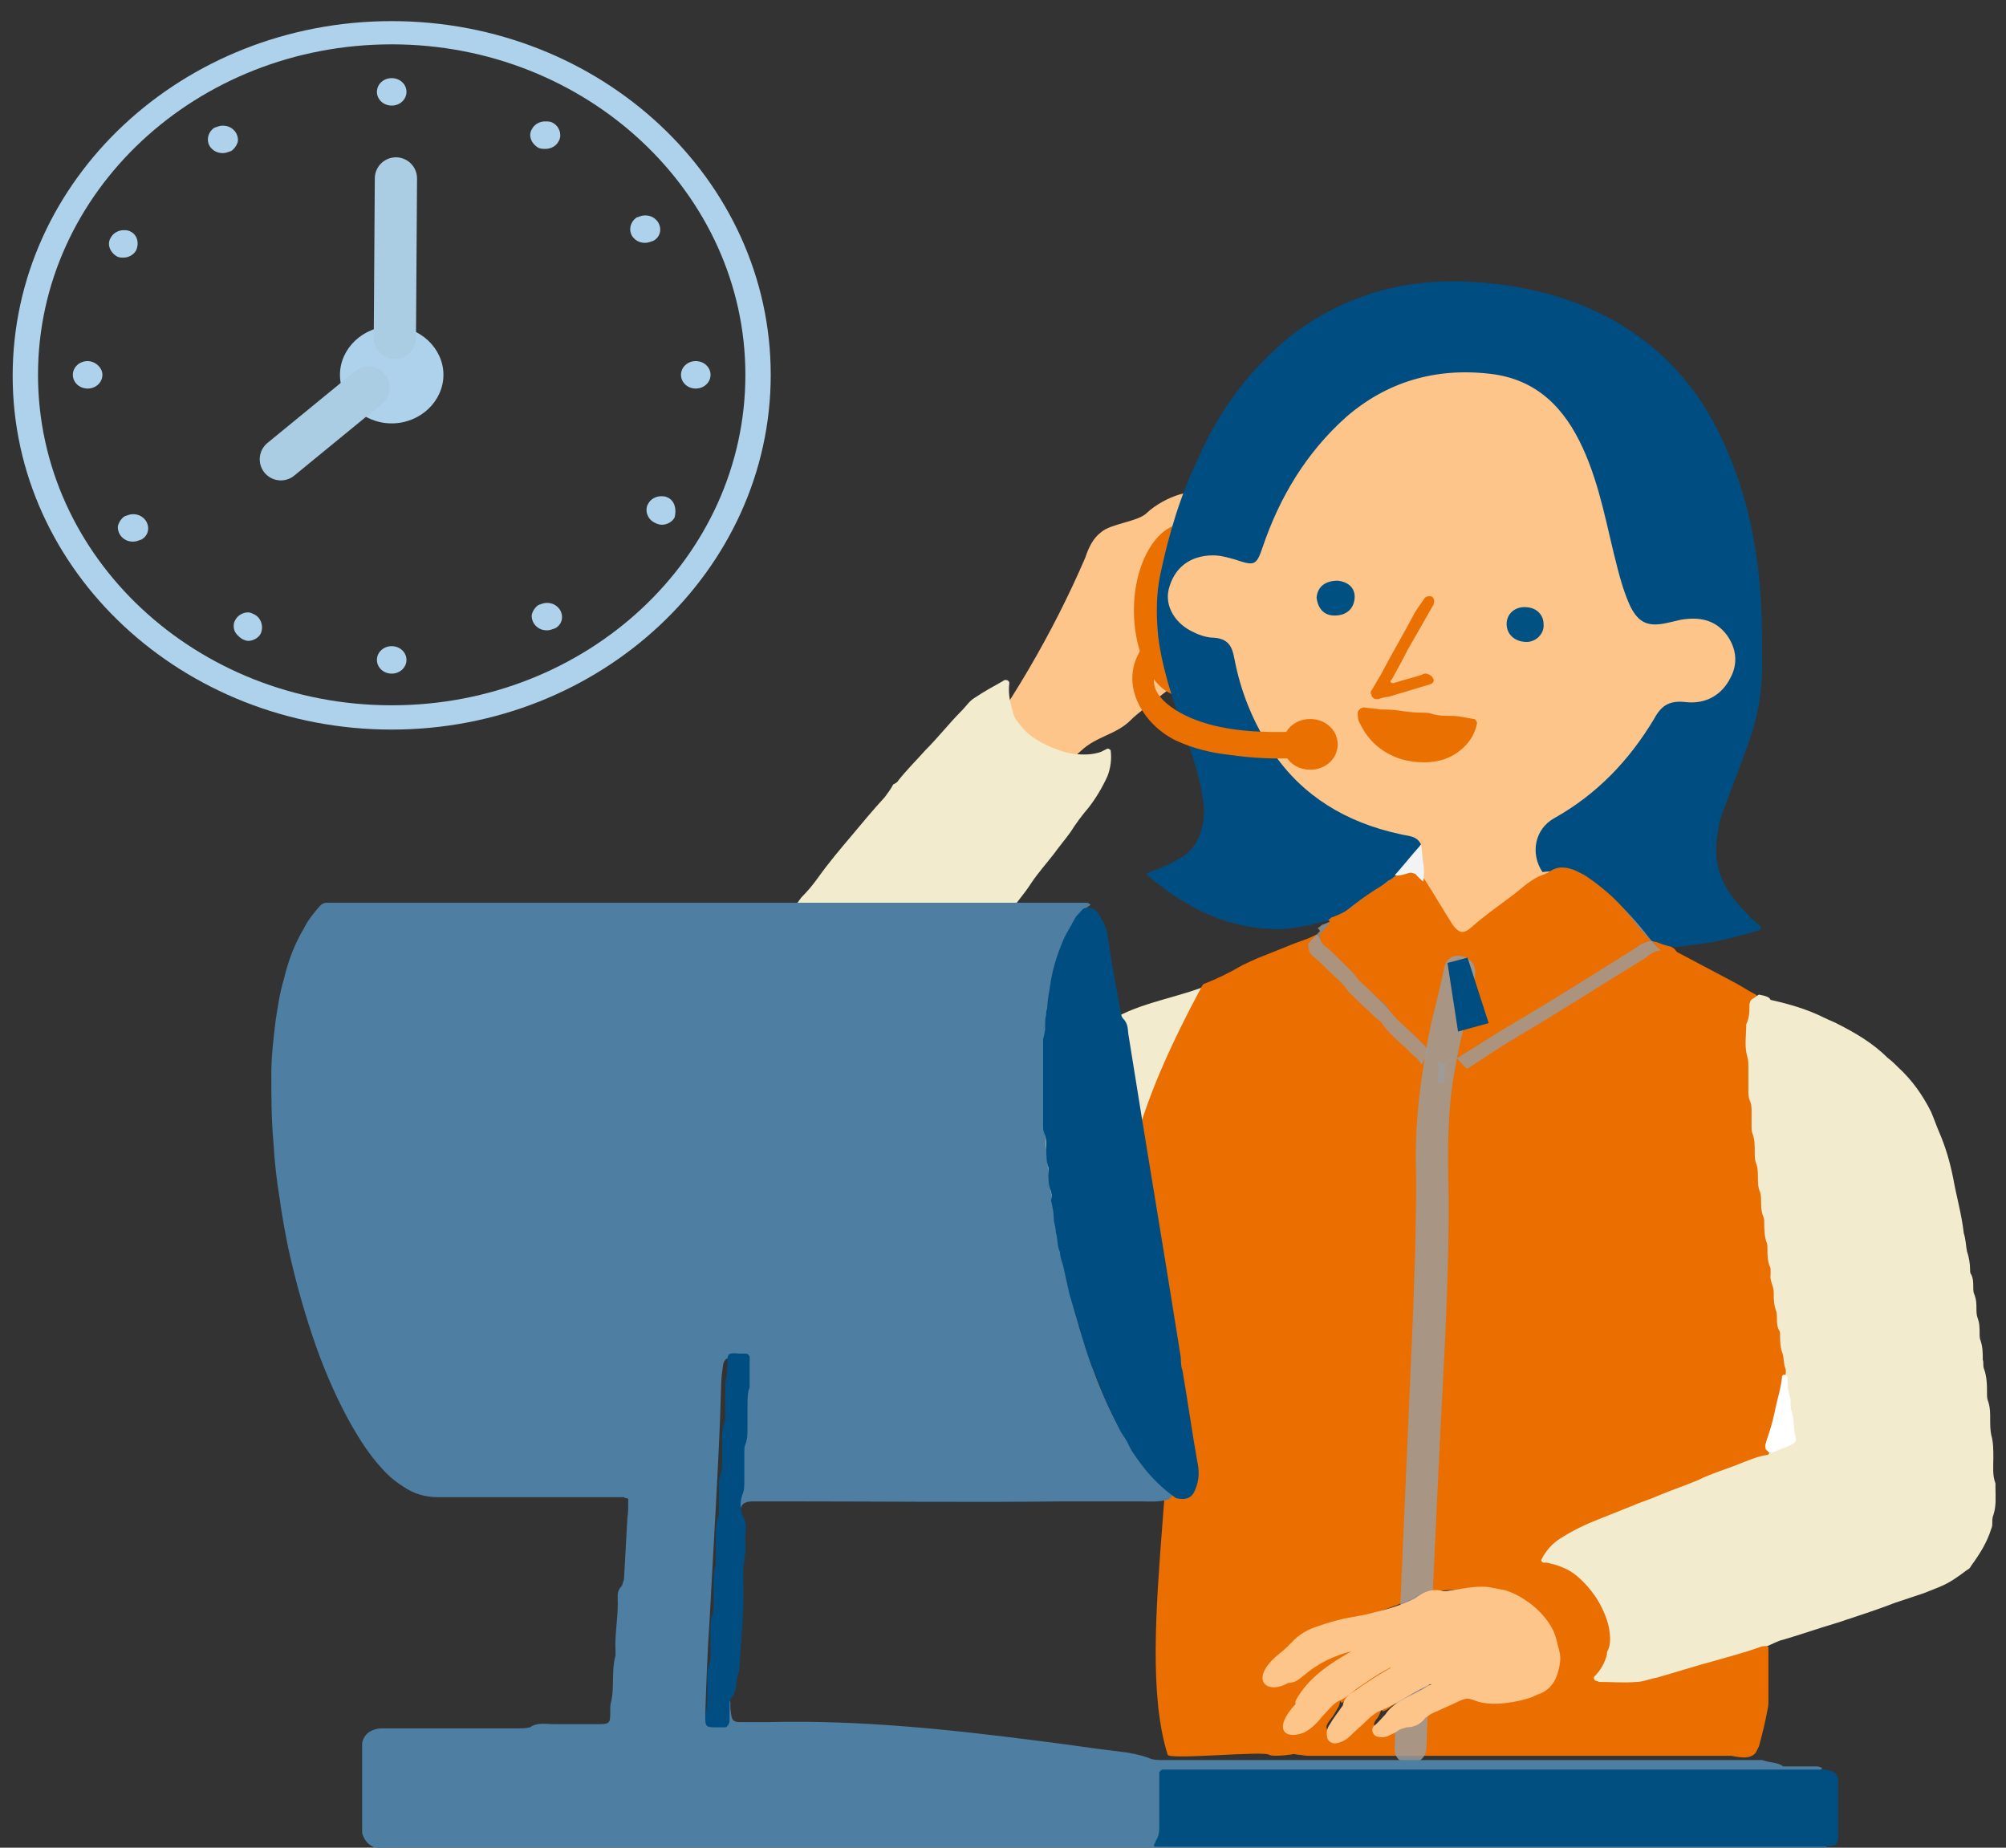 <?xml version="1.0" encoding="utf-8"?>
<!-- Generator: Adobe Illustrator 25.4.1, SVG Export Plug-In . SVG Version: 6.00 Build 0)  -->
<svg version="1.1" id="圖層_1" xmlns="http://www.w3.org/2000/svg" xmlns:xlink="http://www.w3.org/1999/xlink" x="0px" y="0px"
	 viewBox="0 0 190 175" style="enable-background:new 0 0 190 175;" xml:space="preserve">
<rect x="0" y="0" width="190" height="175" fill="#333333" stroke="none"/>
<style type="text/css">
	.st0{fill:#FDC589;}
	.st1{fill:#AED2EB;}
	.st2{fill:none;stroke:#AACDE4;stroke-width:4;stroke-linecap:round;stroke-linejoin:round;stroke-miterlimit:10;}
	.st3{fill:#EA7002;}
	.st4{fill:#F2EBCE;}
	.st5{fill:#EA6E00;}
	.st6{fill:#004E81;}
	.st7{opacity:0.8;fill:#9C9C9D;enable-background:new    ;}
	.st8{fill:#FFFFFF;}
	.st9{fill:#F2F3F5;}
	.st10{fill:#005082;}
	.st11{fill:#015183;}
	.st12{opacity:0.84;}
	.st13{fill:#9C9C9D;}
	.st14{fill:#4E7EA2;}
	.st15{fill:#014F81;}
</style>
<path class="st0" d="M165.3,59.3c0,12.9-12.7,29.8-27.1,29.8s-27.8-17.7-27.8-30.7s12.5-25.3,26.9-25.3S165.3,46.4,165.3,59.3z"/>
<g>
	<g>
		<path class="st1" d="M37.1,69.1c-19.8,0-35.9-15-35.9-33.5C1.2,17,17.3,2,37.1,2S73,17,73,35.5S56.9,69.1,37.1,69.1z M37.1,4.2
			c-18.5,0-33.5,14-33.5,31.3s15,31.3,33.5,31.3s33.5-14,33.5-31.3C70.6,18.3,55.6,4.2,37.1,4.2z"/>
		<path class="st1" d="M42,35.5c0,2.5-2.2,4.6-4.9,4.6s-4.9-2.1-4.9-4.6s2.2-4.6,4.9-4.6S42,33,42,35.5z"/>
		<path class="st1" d="M37.1,7.4c-0.8,0-1.4,0.6-1.4,1.3s0.6,1.3,1.4,1.3c0.8,0,1.4-0.6,1.4-1.3S37.9,7.4,37.1,7.4z"/>
		<path class="st1" d="M37.1,61.2c-0.8,0-1.4,0.6-1.4,1.3s0.6,1.3,1.4,1.3c0.8,0,1.4-0.6,1.4-1.3S37.9,61.2,37.1,61.2z"/>
		<path class="st1" d="M65.9,34.2c-0.8,0-1.4,0.6-1.4,1.3s0.6,1.3,1.4,1.3s1.4-0.6,1.4-1.3S66.7,34.2,65.9,34.2z"/>
		<path class="st1" d="M8.3,34.2c-0.8,0-1.4,0.6-1.4,1.3s0.6,1.3,1.4,1.3s1.4-0.6,1.4-1.3S9,34.2,8.3,34.2z"/>
		<path class="st1" d="M63.2,47.1C63,47,62.8,47,62.6,47c-0.5,0-1,0.3-1.2,0.7c-0.2,0.3-0.2,0.7-0.1,1s0.3,0.6,0.7,0.8
			c0.2,0.1,0.4,0.2,0.7,0.2c0.5,0,1-0.3,1.2-0.7C64.1,48.2,63.9,47.4,63.2,47.1z"/>
		<path class="st1" d="M12.3,21.9c-0.2-0.1-0.4-0.1-0.6-0.1c-0.5,0-1,0.3-1.2,0.7c-0.4,0.6-0.1,1.4,0.6,1.8c0.2,0.1,0.4,0.1,0.6,0.1
			c0.5,0,1-0.3,1.2-0.7C13.2,23,13,22.2,12.3,21.9z"/>
		<path class="st1" d="M24.1,58.2c-0.2-0.1-0.4-0.2-0.6-0.2c-0.5,0-1,0.3-1.2,0.7c-0.2,0.3-0.2,0.7-0.1,1s0.4,0.6,0.7,0.8
			c0.2,0.1,0.4,0.2,0.6,0.2c0.5,0,1-0.3,1.2-0.7C25,59.3,24.7,58.5,24.1,58.2z"/>
		<path class="st1" d="M53,12.4c-0.1-0.3-0.3-0.6-0.7-0.8c-0.2-0.1-0.4-0.1-0.7-0.1c-0.5,0-1,0.3-1.2,0.7C50,12.8,50.3,13.6,51,14
			c0.2,0.1,0.4,0.1,0.7,0.1c0.5,0,1-0.3,1.2-0.7C53.1,13.1,53.1,12.7,53,12.4z"/>
		<path class="st1" d="M53,57.7c-0.3-0.4-0.7-0.6-1.2-0.6c-0.3,0-0.5,0.1-0.8,0.2c-0.3,0.2-0.5,0.5-0.6,0.8s0,0.7,0.2,1
			c0.3,0.4,0.7,0.6,1.2,0.6c0.3,0,0.5-0.1,0.8-0.2C53.3,59.1,53.4,58.3,53,57.7z"/>
		<path class="st1" d="M22.5,13.5c0.1-0.3,0-0.7-0.2-1c-0.3-0.4-0.7-0.6-1.2-0.6c-0.3,0-0.5,0.1-0.8,0.2c-0.6,0.4-0.8,1.2-0.4,1.8
			c0.3,0.4,0.7,0.6,1.2,0.6c0.3,0,0.5-0.1,0.8-0.2C22.2,14.1,22.4,13.8,22.5,13.5z"/>
		<path class="st1" d="M13.8,49.3c-0.3-0.4-0.7-0.6-1.2-0.6c-0.3,0-0.5,0.1-0.8,0.2c-0.3,0.2-0.5,0.5-0.6,0.8s0,0.7,0.2,1
			c0.3,0.4,0.7,0.6,1.2,0.6c0.3,0,0.5-0.1,0.8-0.2C14.1,50.7,14.2,49.9,13.8,49.3z"/>
		<path class="st1" d="M62.3,21c-0.3-0.4-0.7-0.6-1.2-0.6c-0.3,0-0.5,0.1-0.8,0.2c-0.6,0.4-0.8,1.2-0.4,1.8c0.3,0.4,0.7,0.6,1.2,0.6
			c0.3,0,0.5-0.1,0.8-0.2C62.6,22.4,62.7,21.6,62.3,21z"/>
		<path class="st2" d="M26.6,43.5l8.3-6.8L26.6,43.5z"/>
		<path class="st2" d="M37.5,16.9L37.4,32L37.5,16.9z"/>
	</g>
	<g>
		<g>
			<path class="st0" d="M99.2,75.3c0.9-1.5,1.8-3,3.2-4.2c1.5-1.4,3.3-1.5,4.7-2.9c1.1-1.2,9-6.5,7.7-7.6c-1.2-1-4.8,1.5-4.6,0.9
				c0.5-1.7,1.1-3.4,1.6-5c0.6-2,3.8-8,2.5-9.5c-0.9-1-4,0-5.7,1.6c-0.8,0.8-3.4,1-4.3,1.8c-0.8,0.6-1.2,1.5-1.5,2.4
				C99.7,60,95.6,67,90.7,73.4"/>
		</g>
		<path class="st3" d="M112.2,49.6c2.7,0-2.1,2.7-2.1,7.2s4.8,9.2,2.1,9.2s-4.8-3.7-4.8-8.2S109.6,49.6,112.2,49.6z"/>
		<g>
			<g>
				<path class="st4" d="M114.9,93.1c-2.9,1.3-6.3,1.7-9.1,3.2c-1.4,0.8-2.6,1.9-3.8,3c-1,0.9-2.1,1.8-3.1,2.8
					c-0.7,0.7-1.5,1.4-1.8,2.3c-0.4,1.2,0.1,2.4,0.6,3.5c1.2,2.4,3,4.5,5.5,5.7s5.7,1.4,8,0c1.1-0.7,2-1.6,2.9-2.6
					c1.4-1.5,2.8-3.1,3.6-4.9c1.5-3.6,0.5-7.7-0.6-11.4"/>
			</g>
			<path class="st4" d="M117.6,121.6c0.1-0.2,0.2-0.4,0.2-0.6c0.1-0.2,0-0.4-0.1-0.6c-0.3-0.5-0.7-0.9-0.7-1.5
				c-0.5-0.8-1-1.7-1.7-2.3c-0.2-0.2-0.4-0.4-0.6-0.7c-0.4-0.5-0.8-1.1-1.1-1.6c-0.2-0.3-0.4-0.6-0.8-0.9c-0.2-0.2-0.4-0.4-0.5-0.6
				c-0.3-0.3-0.5-0.7-0.8-1.1c-0.2-0.2-0.3-0.5-0.5-0.6c-0.5-0.3-0.7-0.8-1-1.2c-0.2-0.2-0.3-0.5-0.6-0.7c-0.4-0.3-0.6-0.6-0.9-1
				s-0.5-0.7-0.9-1c-0.2-0.2-0.4-0.4-0.5-0.6c-0.3-0.4-0.5-0.8-1-1.1c-0.2-0.1-0.2-0.2-0.3-0.4c-0.3-0.5-0.6-0.9-1.1-1.3
				c-0.1-0.1-0.2-0.3-0.3-0.4c-0.3-0.4-0.6-0.9-1.1-1.2c-0.1-0.1-0.2-0.2-0.3-0.3s-0.2-0.2-0.2-0.3c-0.2-0.5-0.8-0.7-1.1-1.1
				c-0.3-0.4-0.6-0.9-1-1.2c-0.2-0.1-0.3-0.3-0.4-0.5c-0.2-0.3-0.4-0.6-0.8-0.9c-0.1-0.1-0.2-0.2-0.3-0.3c-0.3-0.4-0.6-0.8-1.1-1.2
				c-0.4-0.3-0.6-0.7-1-1c-0.2-0.2-0.3-0.4-0.5-0.6c0-0.8-0.6-1.2-1-1.7c-0.5-0.6-1-1.1-1.5-1.6c-0.7-0.7-1.1-1.4-0.3-2.2
				c0.2-0.2,0.2-0.5,0.1-0.7c0-0.1,0-0.2,0.1-0.2c0.6-0.4,0.9-1.1,1.3-1.6c0.8-1.1,1.7-2.1,2.4-3.2c0.6-0.9,1.4-1.8,2.1-2.7
				c0.5-0.7,1.1-1.4,1.6-2.1c0.5-0.8,1.1-1.6,1.7-2.3c0.7-0.9,1.3-1.9,1.8-3c0.3-0.8,0.4-1.6,0.3-2.4c0-0.1-0.2-0.2-0.3-0.2
				c-0.2,0.1-0.4,0.2-0.6,0.3c-0.8,0.3-1.7,0.3-2.6,0.2c-0.8-0.1-1.6-0.4-2.3-0.7c-0.9-0.4-1.9-1-2.5-1.7c-0.4-0.5-0.9-1-1-1.7
				c0-0.1-0.1-0.2-0.1-0.4c-0.2-0.7-0.3-1.4-0.2-2.2c0-0.2-0.2-0.3-0.3-0.3c-0.1,0-0.2,0-0.3,0.1c-0.9,0.5-1.8,1-2.7,1.6
				c-0.5,0.3-0.8,0.8-1.2,1.2c-1.2,1.2-2.2,2.5-3.4,3.7c-0.9,1-1.8,1.9-2.6,2.9c-0.1,0.2-0.3,0.3-0.5,0.4c-0.2,0.4-0.5,0.8-0.8,1.2
				c-1.1,1.2-2.1,2.4-3.1,3.6c-1.1,1.3-2.2,2.6-3.2,4c-0.5,0.7-1,1.3-1.6,1.9c-0.3,0.4-0.6,0.8-0.8,1.2c-0.6,0.7-0.8,1.6-1.2,2.4
				c-0.1,0.2-0.1,0.3-0.1,0.5c-0.1,1.2,0,2.4,0.4,3.6c0.1,0.2,0.1,0.3,0.2,0.5s0.3,0.4,0.3,0.6c0.2,0.8,0.8,1.4,1.2,2.1
				c0.1,0.1,0.2,0.2,0.2,0.3c0.6,0.5,1,1.1,1.4,1.7s0.8,1.1,1.3,1.6c0.4,0.3,0.6,0.8,0.9,1.1c0.3,0.4,0.6,0.9,1,1.2
				c0.2,0.1,0.3,0.3,0.4,0.5c0.4,0.6,0.8,1.2,1.4,1.7c0.2,0.2,0.3,0.4,0.5,0.6c0.3,0.5,0.6,0.9,1.1,1.3c0.2,0.1,0.3,0.3,0.4,0.5
				c0.3,0.4,0.6,0.8,1,1.1c0.2,0.2,0.3,0.4,0.5,0.6c0.3,0.3,0.5,0.7,0.9,1c0.2,0.1,0.3,0.3,0.4,0.5c0.2,0.3,0.5,0.6,0.8,0.9
				c0.1,0.1,0.2,0.2,0.3,0.3c0.3,0.5,0.7,0.9,1.2,1.3c0.4,0.3,0.7,0.8,1.1,1.1c1.1,1.3,2.3,2.4,3.5,3.6c1,1,2.1,1.9,3.3,2.7
				c0.6,0.4,1.1,0.8,1.6,1.2c1.4,0.8,3,1.5,4.7,1.8c0.4,0.1,0.8,0.2,1.2,0.2c1.8,0.4,3.6,0.5,5.4,0.3c0.4,0,0.7-0.1,1.1-0.1
				c1.7-0.1,3.2-0.5,4.8-1C116.8,121.9,117.2,121.7,117.6,121.6z"/>
			<path class="st5" d="M166.3,166c0.1-0.2,0.2-0.4,0.3-0.6c0.3-1.1,0.6-2.3,0.8-3.4c0.1-0.4,0.1-0.7,0.1-1.1c0-1.6,0-3.3,0-4.9
				c-0.6-0.5-1.2-0.1-1.9,0.1c-2.9,0.8-5.8,1.7-8.8,2.5c-1.6,0.4-3.2,0.5-4.8,0.4c-0.1-0.2-0.1-0.3-0.1-0.4
				c2.2-4.1,0.4-8.8-4.2-10.5c-1-0.4-0.8-0.8-0.3-1.3c1.1-1.1,2.5-1.7,3.9-2.3c5.1-2.1,10.2-4,15.3-5.9c0.4-0.2,1-0.2,1.2-0.8
				c-0.1-0.4-0.2-0.9-0.1-1.4c0.7-2.1,0.6-4.3,1.7-6.3c0.2-1.3-0.3-2.5-0.5-3.7c-0.9-6.3-1.9-12.7-2.5-19.1c-0.3-3.6-1-7.1-0.5-10.8
				c0.1-0.8,0.4-1.4,0.5-2.2l-0.1-0.1c-0.8-0.4-1.5-0.9-2.3-1.3c-1.7-0.9-3.4-1.8-5.1-2.7c-0.2-0.1-0.2-0.3-0.4-0.4
				c-0.7-0.5-1.5-0.7-2.3-0.9c-0.9,0-1.6,0.5-2.3,0.9c-5.3,3.3-10.7,6.5-16,9.8c-1.6,1-1.6,0.9-2.8-0.4c-2.7-2.7-5.4-5.4-8-8.2
				c-0.8-0.8-1.7-1.6-2.4-2.5c-0.9,0.5-1.8,0.7-2.7,1.1c-0.5,0.2-1,0.4-1.5,0.6s-1,0.4-1.5,0.6c-0.4,0.2-0.9,0.4-1.3,0.6
				c-1.2,0.7-2.4,1.3-3.7,1.8l-0.1,0.1c-2.9,5.4-5.5,10.9-6.9,16.9c-0.1,0.5-0.2,1-0.2,1.5c0.7,3.4,2,6.7,3,10
				c3.3,11.1-2.7,33.5,0.8,44.5c0.2,0.5,9.2-0.4,9.6,0c0.6,0.3,3.6-0.2,4-0.5c1.6-1.5,1.5-11.7,3.6-12.2s6.2-2.1,6.2-2.2
				c0.2-0.6,5-0.9,6.3-0.8c3.6,0.1,6.9,3.3,6.8,6.6c0,1.6-0.8,2.6-2.5,3.1c-1.4,0.4-2.8,0.8-4.3,0.4c-2.4-0.6-4,0.5-5.7,1.7
				c-0.1,0.4-1.4,1.3-1.7,1c-0.5-0.3-0.9,0.1-1.4,0.2c-0.4,0.2-0.9,0.4-1.2,0.1c-0.4-0.4,0.1-0.7,0.3-1.1c0.1-0.2,0.2-0.4,0.2-0.6
				c0-0.2-0.2-0.4-0.4-0.4c-1.3,0-1.9,1.1-2.7,1.7c-0.5,0.4-1,1.4-1.8,0.8c-0.7-0.5,0.2-1.1,0.5-1.7c0.2-0.4,0.6-0.8,0.5-1.3
				c-0.1-0.2-0.2-0.4-0.5-0.4c-0.8,0.1-1.2,0.6-1.6,1.1c-0.7,0.9-1.6,1.5-2.3,2.3c-0.2,0.2-0.3,0.5-0.4,0.8
				c-0.5,0.9-0.1,1.3,0.9,1.4c0.3,0,0.6,0.1,0.9,0.1c13.4,0,26.7,0,40.1,0C165,166.5,165.8,166.6,166.3,166z"/>
			<path class="st6" d="M156.4,89.1c0.2,0.1,0.5,0.1,0.7,0.2c0.5,0.2,1.1,0.4,1.7,0.4c1.3-0.2,2.7-0.3,4-0.6c1.3-0.3,2.5-0.6,3.8-1
				c0.2-0.1,0.3-0.3,0.1-0.4c-0.3-0.3-0.6-0.5-0.9-0.8c-0.7-0.7-1.3-1.4-1.9-2.2c-1.1-1.6-1.5-3.2-1.3-5.1c0.1-0.8,0.2-1.7,0.5-2.5
				c0.4-1.1,0.8-2.1,1.2-3.2c0.5-1.3,1-2.6,1.4-3.8c0.8-2.3,1.2-4.6,1.2-7c0-2,0-4-0.1-6c-0.3-4.8-1.1-9.4-3-13.9
				c-0.7-1.8-1.6-3.5-2.7-5.2c-3.5-5.2-8.4-8.5-14.6-10.2c-3.5-0.9-7.1-1.3-10.7-1.1c-4.5,0.3-8.6,1.7-12.3,4.2
				c-1.8,1.2-3.3,2.7-4.8,4.3c-2.2,2.5-3.9,5.2-5.2,8.2c-1.7,3.5-2.8,7.2-3.6,11c-0.4,1.9-0.4,3.9-0.2,5.9c0.3,2.4,1,4.8,1.8,7.1
				c0.5,1.5,1,2.9,1.5,4.4c0.4,1.2,0.7,2.4,0.9,3.7c0.2,1,0.2,2.1-0.1,3.1c-0.3,1.1-0.9,2-1.9,2.6c-0.8,0.5-1.6,0.9-2.5,1.2
				c-0.2,0.1-0.5,0.2-0.7,0.3c-0.1,0.1-0.1,0.1,0,0.2l0.1,0.1c2.1,1.8,4.5,3.3,7.2,4.2c1.6,0.5,3.3,0.8,5,0.8c1.1,0,2.1-0.2,3.1-0.4
				c0.5-0.1,1.1-0.3,1.6-0.4c0.7,0,1.3-0.2,1.8-0.6c1.5-1.2,3.3-2.2,4.8-3.4c0.8-1.1,2-1.8,2.3-3.2c-0.4-0.9-1.3-0.8-2-1
				c-5.1-1.1-9.2-3.6-12-7.7c-1.9-2.8-3.1-5.8-3.7-9c-0.2-1.1-0.6-1.8-1.9-1.9c-0.6,0-1.3-0.2-1.9-0.5c-1.8-0.8-2.8-2.5-2.4-4.1
				c0.5-2,2-3.2,4.2-3.2c0.7,0,1.4,0.2,2.1,0.4c1.8,0.6,2,0.6,2.6-1.2c1.6-4.7,4.1-8.9,7.9-12.3c3.8-3.3,8.4-4.7,13.6-4.1
				c4.5,0.5,7.1,3.3,8.8,7s2.3,7.6,3.3,11.4c0.3,1.2,0.7,2.5,1.2,3.6c0.8,1.6,1.7,2,3.5,1.6c0.4-0.1,0.9-0.2,1.3-0.3
				c1.8-0.3,3.3,0,4.4,1.5c0.9,1.3,1,2.7,0.3,4c-0.8,1.6-2.3,2.5-4.2,2.3c-1.7-0.2-2.4,0.4-3.1,1.7c-2.3,3.8-5.3,7-9.4,9.3
				c-1.8,1-2.3,3.3-1.1,5.1c3.5-0.5,5.4,1.6,7.4,3.7C154.5,87.4,155,88.7,156.4,89.1z"/>
			<path class="st4" d="M166.6,94.2c-0.2,0.1-0.4,0.3-0.6,0.4s-0.3,0.4-0.3,0.6c0,0.6,0,1.2-0.3,1.8c0,1-0.2,2.1,0.1,3.1
				c0.1,0.3,0.1,0.6,0.1,1c0,0.7,0,1.4,0,2.1c0,0.4,0,0.8,0.2,1.2c0.1,0.3,0.1,0.6,0.1,0.8c0,0.5,0,0.9,0,1.4c0,0.3,0,0.6,0.1,0.8
				c0.2,0.5,0.2,1.1,0.2,1.7c0,0.3,0,0.7,0.1,1c0.2,0.5,0.2,0.9,0.2,1.4s0,0.9,0.2,1.4c0.1,0.3,0.1,0.6,0.1,0.8c0,0.5,0,1,0.2,1.5
				c0.1,0.2,0.1,0.4,0.1,0.6c0,0.6,0,1.2,0.2,1.8c0.1,0.2,0.1,0.4,0.1,0.6c0,0.6,0,1.1,0.2,1.7c0.1,0.1,0.1,0.3,0.1,0.4s0,0.3,0,0.4
				c-0.1,0.6,0.3,1.1,0.3,1.7s0,1.1,0.2,1.7c0.1,0.2,0.1,0.5,0.1,0.7c0,0.4,0,0.8,0.2,1.2c0.1,0.1,0.1,0.3,0.1,0.4
				c0,0.6,0,1.1,0.2,1.7c0.2,0.5,0.1,1,0.3,1.5c0.1,0.2,0,0.6,0,0.8c-0.5,0.7-0.2,1.4-0.2,2.1c0.1,0.8,0.2,1.6,0.4,2.3
				c0.2,1,0.1,1.8-1.1,2.2c-0.3,0.1-0.5,0.3-0.6,0.6c-0.1,0.1-0.1,0.2-0.2,0.2c-0.8,0.1-1.5,0.4-2.3,0.7c-1.4,0.6-2.9,1-4.3,1.7
				c-1.2,0.5-2.4,0.9-3.6,1.4c-0.9,0.4-1.9,0.7-2.8,1.1c-1,0.4-2,0.8-3,1.2c-1.3,0.5-2.5,1.1-3.6,1.8c-0.8,0.5-1.4,1.2-1.8,2
				c-0.1,0.1,0.1,0.3,0.2,0.3c0.2,0,0.5,0,0.7,0.1c0.9,0.2,1.8,0.6,2.5,1.2c0.7,0.6,1.2,1.2,1.7,1.9c0.6,0.9,1.1,2,1.3,3
				c0.1,0.7,0.2,1.4-0.1,2.1c-0.1,0.1-0.1,0.3-0.1,0.4c-0.2,0.8-0.6,1.5-1.2,2.1c-0.1,0.1,0,0.4,0.2,0.4c0.1,0,0.2,0.1,0.3,0.1
				c1.2,0,2.3,0.1,3.5,0c0.6,0,1.3-0.3,1.9-0.4c1.8-0.5,3.6-1.1,5.5-1.6c1.4-0.4,2.9-0.8,4.3-1.3c0.2-0.1,0.5-0.1,0.7-0.1
				c0.5-0.2,1-0.5,1.5-0.6c1.7-0.5,3.4-1.1,5.1-1.6c1.8-0.6,3.7-1.2,5.5-1.9c0.9-0.3,1.8-0.6,2.7-0.9c0.5-0.2,1-0.4,1.5-0.6
				c1-0.4,1.8-1,2.6-1.6c0.2-0.1,0.3-0.2,0.4-0.4c0.8-1.1,1.5-2.2,1.9-3.5c0.1-0.2,0.1-0.4,0.1-0.6c0-0.2,0-0.5,0.1-0.7
				c0.3-0.9,0.2-1.8,0.2-2.6c0-0.1,0-0.3,0-0.4c-0.3-0.8-0.2-1.6-0.2-2.4c0-0.8,0-1.5-0.2-2.2c-0.1-0.5-0.1-1-0.1-1.5
				c0-0.6,0-1.1-0.2-1.7c-0.1-0.2-0.1-0.5-0.1-0.7c0-0.8,0-1.6-0.3-2.4c-0.1-0.3,0-0.6-0.1-0.8c0-0.6,0-1.2-0.2-1.8
				c-0.1-0.2-0.1-0.5-0.1-0.7c0-0.5,0-1-0.2-1.5c-0.1-0.3-0.1-0.6-0.1-0.8c0-0.5,0-0.9-0.2-1.4c-0.1-0.2-0.1-0.5-0.1-0.7
				c0-0.4,0-0.8-0.2-1.2c-0.1-0.1-0.1-0.3-0.1-0.4c0-0.6-0.1-1.2-0.3-1.8c-0.1-0.5-0.1-1.1-0.3-1.7c-0.2-1.8-0.7-3.5-1-5.2
				c-0.3-1.5-0.7-2.9-1.3-4.3c-0.3-0.7-0.5-1.3-0.8-2c-0.8-1.6-1.8-3-3.1-4.2c-0.3-0.3-0.6-0.6-1-0.9c-1.4-1.4-3.1-2.4-4.9-3.3
				c-0.4-0.2-0.7-0.3-1.1-0.5c-1.6-0.8-3.3-1.3-5.1-1.7C167.6,94.4,167.1,94.3,166.6,94.2z"/>
			<path class="st7" d="M157.3,90c-0.5-0.4-0.9-0.9-1.2-1.3c-1-1.3-2.1-2.5-3.3-3.6c-0.6-0.5-1.2-1-1.8-1.4
				c-0.4-0.3-0.9-0.5-1.4-0.7c-0.9-0.3-1.8-0.4-2.6,0.2c-0.1,0.1-0.3,0.1-0.4,0.2c-1.4,0.4-2.4,1.5-3.5,2.3c-1.3,1-2.6,1.9-3.8,2.9
				c-0.8,0.7-1.3,0.6-1.9-0.3c-0.9-1.5-1.8-3-2.8-4.5c-0.9-1.2-1.9-1-3.1-0.4c-0.6,0.5-1.3,1-2,1.4c-0.6,0.4-1.3,0.9-1.9,1.4
				c-0.7,0.6-1.5,1.1-2.4,1.4c-0.1,0.1-0.2,0.2-0.4,0.3c0.2,0.2,0.3,0.3,0.1,0.4c-0.3,0.4-0.7,0.7-1,1.1c0,0.5,0.1,0.9,0.5,1.2
				c0.5,0.4,1,0.9,1.5,1.4c0.6,0.6,1.3,1.1,1.8,1.9c0.2,0.2,0.4,0.4,0.7,0.7c0.6,0.6,1.2,1.1,1.8,1.7c0.2,0.2,0.4,0.3,0.6,0.5
				c0.7,1.1,1.8,1.9,2.8,2.9c0.5,0.5,0.6,0.4,1,1.1c0.3,0.4,1.9-6.8,1.6,1.7c0.1,0.1,0.4,0.1,0.6,0c0.1-4.9,1.8-1.1,2.2-1.3
				c1.9-1.2,2.7-1.8,4.7-3c4.1-2.4,8.1-5,12.2-7.5C156.3,90.3,156.8,90.1,157.3,90z"/>
			<path class="st5" d="M156.4,89.1c-0.4-0.4-0.8-0.8-1.2-1.3c-0.9-1.2-1.9-2.4-3.1-3.4c-0.6-0.5-1.1-0.9-1.7-1.3
				c-0.4-0.3-0.9-0.5-1.3-0.7c-0.8-0.3-1.6-0.4-2.4,0.2c-0.1,0.1-0.3,0.1-0.4,0.2c-1.3,0.4-2.2,1.4-3.3,2.2
				c-1.2,0.9-2.5,1.8-3.6,2.8c-0.8,0.7-1.2,0.6-1.8-0.2c-0.9-1.4-1.7-2.8-2.6-4.2c-0.8-1.1-1.8-0.9-2.9-0.4
				c-0.6,0.5-1.2,0.9-1.9,1.3c-0.6,0.4-1.2,0.8-1.8,1.3c-0.7,0.6-1.4,1-2.3,1.3c-0.1,0.1-0.2,0.2-0.3,0.2c0.2,0.2,0.2,0.3,0.1,0.4
				c-0.3,0.3-0.6,0.7-0.9,1c0,0.4,0.1,0.8,0.5,1.1c0.5,0.4,0.9,0.8,1.4,1.3c0.6,0.6,1.2,1.1,1.7,1.8c0.1,0.2,0.4,0.4,0.6,0.6
				c0.6,0.5,1.1,1.1,1.7,1.6c0.2,0.2,0.4,0.3,0.5,0.5c0.7,1.1,1.7,1.8,2.6,2.7c0.5,0.5,1.1,1,1.5,1.6c0.2,0.4,0.7,0.7,1.1,1
				c0.1,0.1,0.4,0.1,0.6,0c0.3-0.2,0.7-0.4,1-0.6c1.8-1.1,3.6-2.3,5.5-3.4c3.9-2.3,7.7-4.7,11.5-7.1
				C155.4,89.4,155.9,89.2,156.4,89.1z"/>
			<path class="st8" d="M167.8,137.6c0.5-0.2,1-0.4,1.5-0.6c0.2-0.1,0.5-0.2,0.6-0.3s0.2-0.2,0.2-0.4c-0.1-0.5-0.2-0.9-0.2-1.4
				c0-0.4-0.1-0.8-0.2-1.2c-0.1-0.3-0.1-0.6-0.1-0.8s0-0.5-0.1-0.7c-0.2-0.6-0.2-1.3-0.2-1.9c-0.1,0-0.2-0.1-0.3-0.1
				s-0.2,0.1-0.2,0.1c-0.1,1.2-0.5,2.3-0.7,3.4c-0.2,1-0.5,1.9-0.8,2.8c0,0.1-0.1,0.3-0.1,0.4c0,0.2,0,0.4,0.2,0.5
				C167.5,137.6,167.6,137.6,167.8,137.6z"/>
			<path class="st5" d="M131,162.1c0.1-0.1,0.3-0.1,0.4-0.2c1.2-0.9,2.5-1.6,3.8-2.4c0.1-0.2,0-0.4-0.3-0.3
				c-1.2,0.5-2.3,1.1-3.4,1.8c-0.3,0.2-0.6,0.4-0.9,0.8C130.8,161.9,130.9,162,131,162.1z"/>
			<path class="st5" d="M127.1,161.3c0.6-0.5,1.2-1,1.7-1.5c0.1-0.2,0-0.4-0.3-0.3c-0.4,0.2-0.7,0.5-1.1,0.7
				c-0.3,0.2-0.6,0.4-0.7,0.7C126.9,161.1,127,161.2,127.1,161.3z"/>
			<path class="st9" d="M134.8,83.5c0.1-0.6,0.1-1.2,0-1.8c-0.1-0.6-0.1-1.1-0.2-1.7c0,0-0.1,0-0.1,0.1c-0.8,0.9-1.6,1.9-2.4,2.8
				c0.4,0.1,0.9-0.1,1.3-0.2c0.2-0.1,0.5,0,0.7,0.1C134.3,83.1,134.6,83.3,134.8,83.5z"/>
			<path class="st5" d="M122.6,161c0.5-0.4,0.9-0.8,1.4-1.3c1.2-1.2,2.6-2.3,4.2-3.1c0.3-0.1,0.5-0.3,0.7-0.5c0,0,0.1-0.1,0-0.1
				c-0.1-0.1-0.1-0.1-0.2-0.1c-0.8,0.1-1.6,0.3-2.3,0.6c-1.4,0.5-2.6,1.4-3.7,2.3c-0.2,0.2-0.4,0.4-0.7,0.6
				C122.1,159.9,122.2,160.5,122.6,161z"/>
			<path class="st5" d="M128.6,159.6c0.1,0.1,0.2,0.2,0.3,0.3c0.6-0.4,1.1-0.7,1.7-1.1c0.3-0.2,0.7-0.4,1-0.6c0.1-0.2,0-0.4-0.3-0.3
				C130.3,158.3,129.4,158.9,128.6,159.6z"/>
			<path class="st5" d="M134.9,159.3c0.1,0.1,0.2,0.2,0.3,0.3c0.4-0.1,0.7-0.3,1-0.6v-0.1l-0.1-0.1
				C135.7,159,135.2,158.9,134.9,159.3z"/>
			<path class="st5" d="M131.3,157.9c0.1,0.1,0.2,0.2,0.3,0.3c0.3-0.2,0.6-0.4,0.9-0.6v-0.1c-0.1,0-0.2-0.1-0.3-0.1
				C131.9,157.4,131.5,157.6,131.3,157.9z"/>
			<path class="st3" d="M130.8,67.2c-0.5-0.1-1.1-0.1-1.6-0.2c-0.3,0-0.6,0.3-0.6,0.5c0,0.3,0,0.7,0.2,1c0.8,1.7,2.1,2.8,3.9,3.4
				c0.7,0.2,1.4,0.3,2.2,0.3c1.4,0,2.6-0.4,3.6-1.3c0.7-0.6,1.2-1.4,1.4-2.4c0-0.1-0.1-0.4-0.3-0.4c-0.7-0.1-1.4-0.3-2.1-0.3
				c-0.6,0-1.3,0-1.9-0.2c-0.3-0.1-0.6-0.1-0.9-0.1c-0.8,0-1.5-0.1-2.2-0.2C131.9,67.2,131.3,67.2,130.8,67.2L130.8,67.2z"/>
			<path class="st3" d="M135.1,63.8c-0.1,0-0.3,0-0.4,0.1c-0.9,0.3-1.8,0.5-2.7,0.8c-0.1,0-0.2,0-0.3-0.1v-0.1c0,0,0-0.1,0.1-0.1
				c0.5-0.9,1-1.8,1.5-2.8c0.8-1.4,1.6-2.8,2.4-4.2c0.1-0.1,0.1-0.2,0.1-0.3c0.1-0.2,0-0.5-0.2-0.6s-0.6,0-0.7,0.2
				c-0.4,0.6-0.8,1.1-1.1,1.7c-0.9,1.7-1.9,3.4-2.8,5.1c-0.3,0.6-0.7,1.2-1.1,1.9c-0.1,0.1-0.1,0.3,0,0.4c0,0.3,0.4,0.5,0.7,0.4
				s0.6-0.2,0.9-0.2c1-0.3,2-0.6,3-0.9c0.3-0.1,0.7-0.2,1-0.3c0.2-0.1,0.3-0.2,0.3-0.4C135.7,64.1,135.5,63.9,135.1,63.8z"/>
			<path class="st10" d="M126.4,58.3c1.1,0,1.8-0.6,1.9-1.6s-0.6-1.6-1.6-1.7c-1.1,0-1.9,0.5-2,1.6
				C124.8,57.5,125.3,58.3,126.4,58.3z"/>
			<path class="st11" d="M144.4,57.5c-1,0-1.7,0.7-1.7,1.6c0,1,0.8,1.7,1.9,1.7c0.9,0,1.7-0.8,1.6-1.7
				C146.2,58.3,145.6,57.5,144.4,57.5z"/>
			<g class="st12">
				<g>
					<path class="st13" d="M136.8,91.6c-0.5,2.6-1.3,5.1-1.7,7.7c-0.6,3.4-1,6.7-1,10.2c0.1,5.3-0.1,10.6-0.3,15.8
						c-0.4,9.1-0.8,18.3-1.2,27.4c-0.2,4.3-0.4,8.6-0.5,12.9c-0.1,1.9,2.9,1.9,3,0c0.3-8.4,0.7-16.9,1.1-25.3
						c0.4-9.1,1.1-18.4,1-27.5c-0.1-3.9-0.1-7.7,0.6-11.5c0.5-3,1.4-5.9,1.9-8.9C140.1,90.5,137.2,89.7,136.8,91.6L136.8,91.6z"/>
				</g>
			</g>
			<path class="st0" d="M121.2,156.6c-3,2.4-1.3,4,0.8,2.8c0.7,0,1.1-0.4,1.6-0.8c1.3-1.1,2.8-1.8,4.4-2.2c-2.1,1.2-4.1,2.5-5.3,4.7
				c0,0.1,0,0.2,0,0.3c-2.2,2.4-1,3.4,0.8,2.7c0.8-0.4,1.3-1,1.8-1.6c0.5-0.5,0.9-1.1,1.5-1.4c0.8-0.3,1.3-0.9,1.9-1.3
				c0.9-0.6,1.7-1.2,2.7-1.7c0.1-0.1,0.2-0.1,0.3-0.2c0,0.2-0.2,0.1-0.2,0.2c-0.9,0.5-1.8,1.1-2.7,1.7c-0.6,0.5-1.5,0.8-1.6,1.7
				c-0.4,0.6-0.9,1.2-1.3,1.9c-0.2,0.3-0.3,0.7-0.2,1.1c0,0.4,0.5,0.7,0.9,0.6c0.5-0.1,0.9-0.3,1.3-0.7c0.5-0.5,1-0.9,1.5-1.4
				c0.4-0.4,0.9-0.8,1.4-1c1.5-0.6,2.8-1.6,4.3-2.3c0.2-0.1,0.3-0.2,0.5-0.2c-0.1,0.1-0.3,0.1-0.4,0.2c-1.3,0.9-3.1,1.3-4,2.7
				c-0.4,0.4-0.7,0.8-1.1,1.1c-0.3,0.4,0,1,0.5,1c0.4,0.1,0.8,0,1.1-0.2c0.3-0.1,0.6-0.3,0.9-0.5c0.2-0.1,0.4-0.1,0.6-0.2
				c0.7,0,1.4-0.3,1.8-0.9c0.2-0.1,0.4-0.3,0.6-0.4c0.7-0.3,1.3-0.6,2-0.9c0.4-0.2,0.8-0.4,1.2-0.5s0.9,0.2,1.3,0.3
				c0.8,0.2,1.7,0.2,2.5,0.1c0.9-0.1,1.8-0.3,2.6-0.6c0.1-0.1,0.3-0.1,0.4-0.2c1-0.3,1.6-1,1.9-1.9c0.2-0.7,0.4-1.4,0.2-2.2
				c-0.2-0.7-0.3-1.4-0.6-2c-0.6-1.2-1.6-2.2-2.7-2.9c-0.6-0.4-1.2-0.7-1.9-0.9c-0.5-0.1-1.1-0.2-1.6-0.3c-1.3-0.1-2.6,0.2-3.9,0.4
				c-0.1,0-0.2,0-0.3,0c-1.1-0.3-1.9,0.1-2.7,0.7c-1.2,0.6-2.5,1-3.8,1.3c-1,0.3-1.9,0.4-2.9,0.6c-0.8,0.2-1.6,0.4-2.4,0.7
				c-1,0.3-1.9,0.8-2.6,1.6C121.9,156,121.6,156.3,121.2,156.6z"/>
			<polygon class="st6" points="141,96.9 138.1,97.7 137.1,91.2 139,90.7 			"/>
		</g>
		<g>
			<path class="st14" d="M168.9,167.3c0.8,0,1.6,0,2.3,0c0.3,0,0.6,0,0.9,0c0.2,0,0.4,0.1,0.5,0.2c-0.6,0.6-1.4,0.4-2.1,0.4
				c-14.1,0-28.3,0-42.4,0c-5.5,0-11,0-16.6,0c-0.6,0-1.3,4.1-1.5,4.9c-0.4,1.6-0.3,1.7,1.4,1.7c19.8,0,39.6,0,59.4,0
				c0.8,0,1.6-0.2,2.2,0.4c-0.1,0.1-0.3,0.1-0.4,0.2c-0.4,0-0.9,0-1.3,0c-10.9,0-21.8,0-32.8,0c-9.6,0-19.1,0-28.7,0
				c-24.3-0.1-48.6,0-72.9,0c-0.3,0-0.6,0-0.9,0c-0.9-0.1-1.5-0.7-1.7-1.5c0-0.2,0-0.4,0-0.6c0-1,0-6.3,0-7.3c0-0.2,0-0.4,0-0.6
				c0.1-0.6,0.5-1.1,1.2-1.3c0.3-0.1,0.5-0.1,0.8-0.1s0.6,0,0.9,0c3.9,0,7.8,0,11.7,0c0.4,0,0.9,0,1.3-0.1c0.7-0.5,1.5-0.3,2.3-0.3
				c0.3,0,0.6,0,0.8,0c1,0,2.1,0,3.1,0c1.4,0,1.4,0,1.4-1.3c0-0.3,0-0.6,0.1-0.9c0.3-1.4,0-2.9,0.4-4.3c0-0.1,0-0.3,0-0.4
				c-0.1-1.7,0.3-3.4,0.2-5.2c0-0.4,0.1-0.7,0.4-1c0.1-0.2,0.1-0.4,0.2-0.6c0.1-1.8,0.2-3.6,0.3-5.4c0-0.4,0.1-0.9,0.1-1.3
				c0-0.3,0-0.6,0-0.9c0-0.1-0.1-0.1-0.2-0.1c-0.1,0-0.2-0.1-0.2-0.1c-0.3,0-0.7,0-1.1,0c-2.7,0-5.5,0-8.2,0c-2.8,0-5.6,0-8.3,0
				c-1.2,0-2.3-0.3-3.3-1c-0.8-0.5-1.5-1.1-2.1-1.8c-1.1-1.2-2-2.6-2.8-4c-1.3-2.3-2.4-4.8-3.3-7.3c-1.1-3.1-2-6.3-2.7-9.5
				c-0.3-1.5-0.6-3.1-0.8-4.6c-0.3-1.8-0.5-3.6-0.6-5.4c-0.2-2.2-0.2-4.3-0.2-6.5c0-1.7,0.2-3.3,0.4-5c0.2-1.3,0.4-2.7,0.8-4
				c0.4-1.7,1-3.3,1.9-4.8c0.4-0.8,0.9-1.4,1.5-2.1c0.2-0.2,0.4-0.3,0.7-0.3c0.4,0,0.7,0,1.1,0c6.7,0,13.3,0,20,0
				c9.8,0,19.6,0,29.4,0c7.1,0,14.1,0,21.1,0c0.1,0,0.2,0,0.3,0c0.2,0,0.3,0.1,0.4,0.2c-1.4,0.9-2,2.3-2.6,3.7
				c-1.2,3-1.6,6.2-1.8,9.4c-0.4,8.6,0.7,17.1,2.9,25.4c1.2,4.3,2.6,8.5,5,12.4c1,1.6,2.2,3.1,3.6,4.4c0.3,0.2,1,0.5,0.3,1
				c-0.9,0.3-1.9,0.2-2.8,0.2c-2.4,0-4.8,0-7.1,0c-8.8,0.1-17.7,0-26.5,0c-0.6,0-1.2,0-1.9,0c-0.3,0-0.7,0-1,0
				c-0.7,0-1.2,0.1-1.3,0.9c0,0.2-0.1,0.7-0.6,0.5c-0.3-0.4-0.3-0.8-0.2-1.2c0.4-3.8,0.3-7.6,0.6-11.4c0.1-0.6,0.1-1.2,0-1.8
				c-0.1-0.4-0.2-0.6-0.7-0.6s-0.6,0.3-0.7,0.6c-0.1,0.7-0.2,1.4-0.2,2.2c-0.1,3.8-0.3,7.5-0.5,11.3c-0.2,3.6-0.4,7.3-0.6,10.9
				c-0.2,2.9-0.3,5.8-0.4,8.7c0,0.5,0.2,0.8,0.7,0.8c0.6,0,0.7-0.3,0.8-0.8c0.1-0.6-0.2-1.3,0.4-1.7c0.7,0.3,0.4,0.9,0.5,1.4
				s0,1.1,0.8,1.1c1,0,1.9,0,2.9,0c8.6-0.2,17.1,0.7,25.6,1.8c2.5,0.3,5,0.7,7.6,1c0.9,0.1,1.9,0.3,2.7,0.6c0.4,0.2,0.9,0.2,1.4,0.2
				c2.1,0,4.2,0,6.3,0c16.8,0,33.6,0,50.4,0C167.8,167,168.4,166.9,168.9,167.3z"/>
			<path class="st6" d="M111.4,141.9c-1.3-0.9-2.4-2-3.3-3.2c-0.5-0.7-1-1.3-1.3-2.1c-0.2-0.4-0.5-0.7-0.7-1.1
				c-0.7-1.4-1.4-2.8-1.9-4.2c-0.2-0.6-0.5-1.3-0.8-1.9c-0.8-2.2-1.4-4.5-2.1-6.8c-0.2-0.9-0.4-1.8-0.6-2.7
				c-0.1-0.4-0.3-0.8-0.3-1.3c-0.3-0.6-0.2-1.3-0.4-1.9c0-0.5-0.2-0.9-0.2-1.4s-0.1-0.9-0.2-1.4c-0.1-0.2,0-0.4,0-0.5
				c0-0.2,0-0.4-0.1-0.7c-0.2-0.5-0.2-1.1-0.2-1.6c0-0.2,0-0.4,0-0.5c-0.2-0.6-0.2-1.2-0.2-1.8c0-0.5,0-1-0.2-1.5
				c-0.1-0.2-0.1-0.4-0.1-0.7c0-2.6,0-5.1,0-7.7c0-0.2,0-0.4,0-0.5c0.2-0.6,0.2-1.2,0.2-1.8c0-0.2,0.1-0.4,0.1-0.7
				c0-0.2,0.1-0.4,0.1-0.5c0-0.8,0.2-1.5,0.3-2.3c0.2-1.3,0.6-2.6,1.1-3.8c0.3-0.8,0.8-1.5,1.2-2.3c0.1-0.2,0.3-0.4,0.5-0.6
				c0.4-0.5,0.4-0.4,1.1-0.4c0.4,0.2,0.6,0.4,0.8,0.8c0.3,0.5,0.6,1.1,0.7,1.7c0.3,2,0.6,4,1,6c0.1,0.5,0.2,1.1,0.3,1.6
				c0,0.1,0.1,0.3,0.2,0.4c0.5,0.5,0.4,1.1,0.5,1.6c1.6,10.1,3.3,20.1,4.9,30.2c0.1,0.5,0,1,0.2,1.5c0.5,2.9,0.9,5.8,1.4,8.6
				c0.2,0.9,0.2,1.8-0.2,2.7C112.9,141.9,112.3,142.1,111.4,141.9z"/>
			<path class="st15" d="M173.2,174.9c-0.2,0-0.4,0-0.6,0c-20.8,0-41.6,0-62.3,0c-0.3,0-0.6,0-0.9,0c-0.1,0-0.1-0.1-0.1-0.2
				c0.1-0.1,0.1-0.2,0.2-0.4c0.2-0.3,0.3-0.7,0.3-1.1c0-0.4,0-5,0-5.3c0-0.1,0.2-0.3,0.3-0.3c0.3,0,0.6,0,0.9,0c2.3,0,4.5,0,6.8,0
				c13.2,0,26.5,0,39.7,0c4.8,0,9.6,0,14.3,0c0.3,0,0.6,0,0.9,0c0.3,0,0.6,0.1,0.9,0.2c0.3,0.2,0.5,0.4,0.5,0.7c0,0.5,0,5.1,0,5.6
				c0,0.2-0.1,0.4-0.2,0.6C173.6,174.8,173.4,174.9,173.2,174.9z"/>
			<path class="st6" d="M69.3,160.8c-0.1,0.1-0.2,0.3-0.2,0.5c0,0.5,0,1,0,1.5c0,0.2,0,0.4-0.1,0.5c0,0.1-0.2,0.3-0.3,0.3
				c-0.1,0-0.2,0-0.3,0c-0.2,0-0.5,0-0.7,0c-0.8,0-0.9-0.1-0.9-0.9c0-0.1,0-0.3,0-0.4c0.2-0.5,0.2-1,0.2-1.5c0-0.6,0-1.2,0-1.8
				c0-0.5,0-1,0.2-1.5c0.1-0.2,0.1-0.5,0.1-0.8c0-0.8,0-1.6,0-2.4c0-0.5,0-0.9,0.2-1.4c0.1-0.2,0.1-0.5,0.1-0.8c0-0.8,0-1.5,0-2.3
				c0-0.4,0-0.9,0.1-1.3c0.1-0.2,0.1-0.5,0.1-0.8c0-0.8,0-1.5,0-2.3c0-0.6,0-1.1,0.2-1.6c0.1-0.2,0.1-0.5,0.1-0.8c0-0.8,0-1.6,0-2.4
				c0-0.3,0-0.5,0.1-0.8c0.2-0.5,0.2-1.1,0.2-1.6c0-0.7,0-1.3,0-2c0-0.5,0-0.9,0.2-1.4c0.1-0.2,0.1-0.5,0.1-0.8c0-0.8,0-1.5,0-2.3
				c0-0.4,0-0.9,0.1-1.3c0.1-0.4,0.1-0.8,0.1-1.2c0-1,0-1.1,1.1-1c0.2,0,0.5,0,0.7,0c0.1,0,0.3,0.2,0.3,0.3s0,0.2,0,0.3
				c0,0.7,0,1.4,0,2.1c0,0.2,0,0.4,0,0.5c-0.2,0.5-0.2,1.1-0.2,1.6c0,0.8,0,1.5,0,2.3c0,0.5,0,1-0.2,1.5c-0.1,0.2-0.1,0.5-0.1,0.8
				c0,0.9,0,1.8,0,2.7c0,0.4,0,0.9-0.2,1.3c-0.2,0.6-0.2,1.2,0,1.9c0.6,0.8,0.2,1.7,0.3,2.6c0.1,1.1-0.3,2.2-0.2,3.4
				c0.1,2.9-0.2,5.9-0.4,8.8C69.6,159.2,69.9,160.1,69.3,160.8z"/>
		</g>
		<path class="st3" d="M126.7,70.5c0,1.3-1.1,2.4-2.6,2.4s-2.6-1.1-2.6-2.4s1.1-2.4,2.6-2.4S126.7,69.2,126.7,70.5z"/>
		<g>
			<g>
				<path class="st3" d="M107.9,61.8c-1.8,3.2,0.4,6.8,3.4,8.3c1.7,0.8,3.4,1.2,5.2,1.4c2.1,0.3,4.1,0.4,6.2,0.3
					c1.6-0.1,1.6-2.6,0-2.5c-3.1,0.1-6.5,0-9.4-1.1c-1.9-0.7-5-2.5-3.7-4.8C110.4,62,108.7,60.4,107.9,61.8L107.9,61.8z"/>
			</g>
		</g>
	</g>
</g>
</svg>
